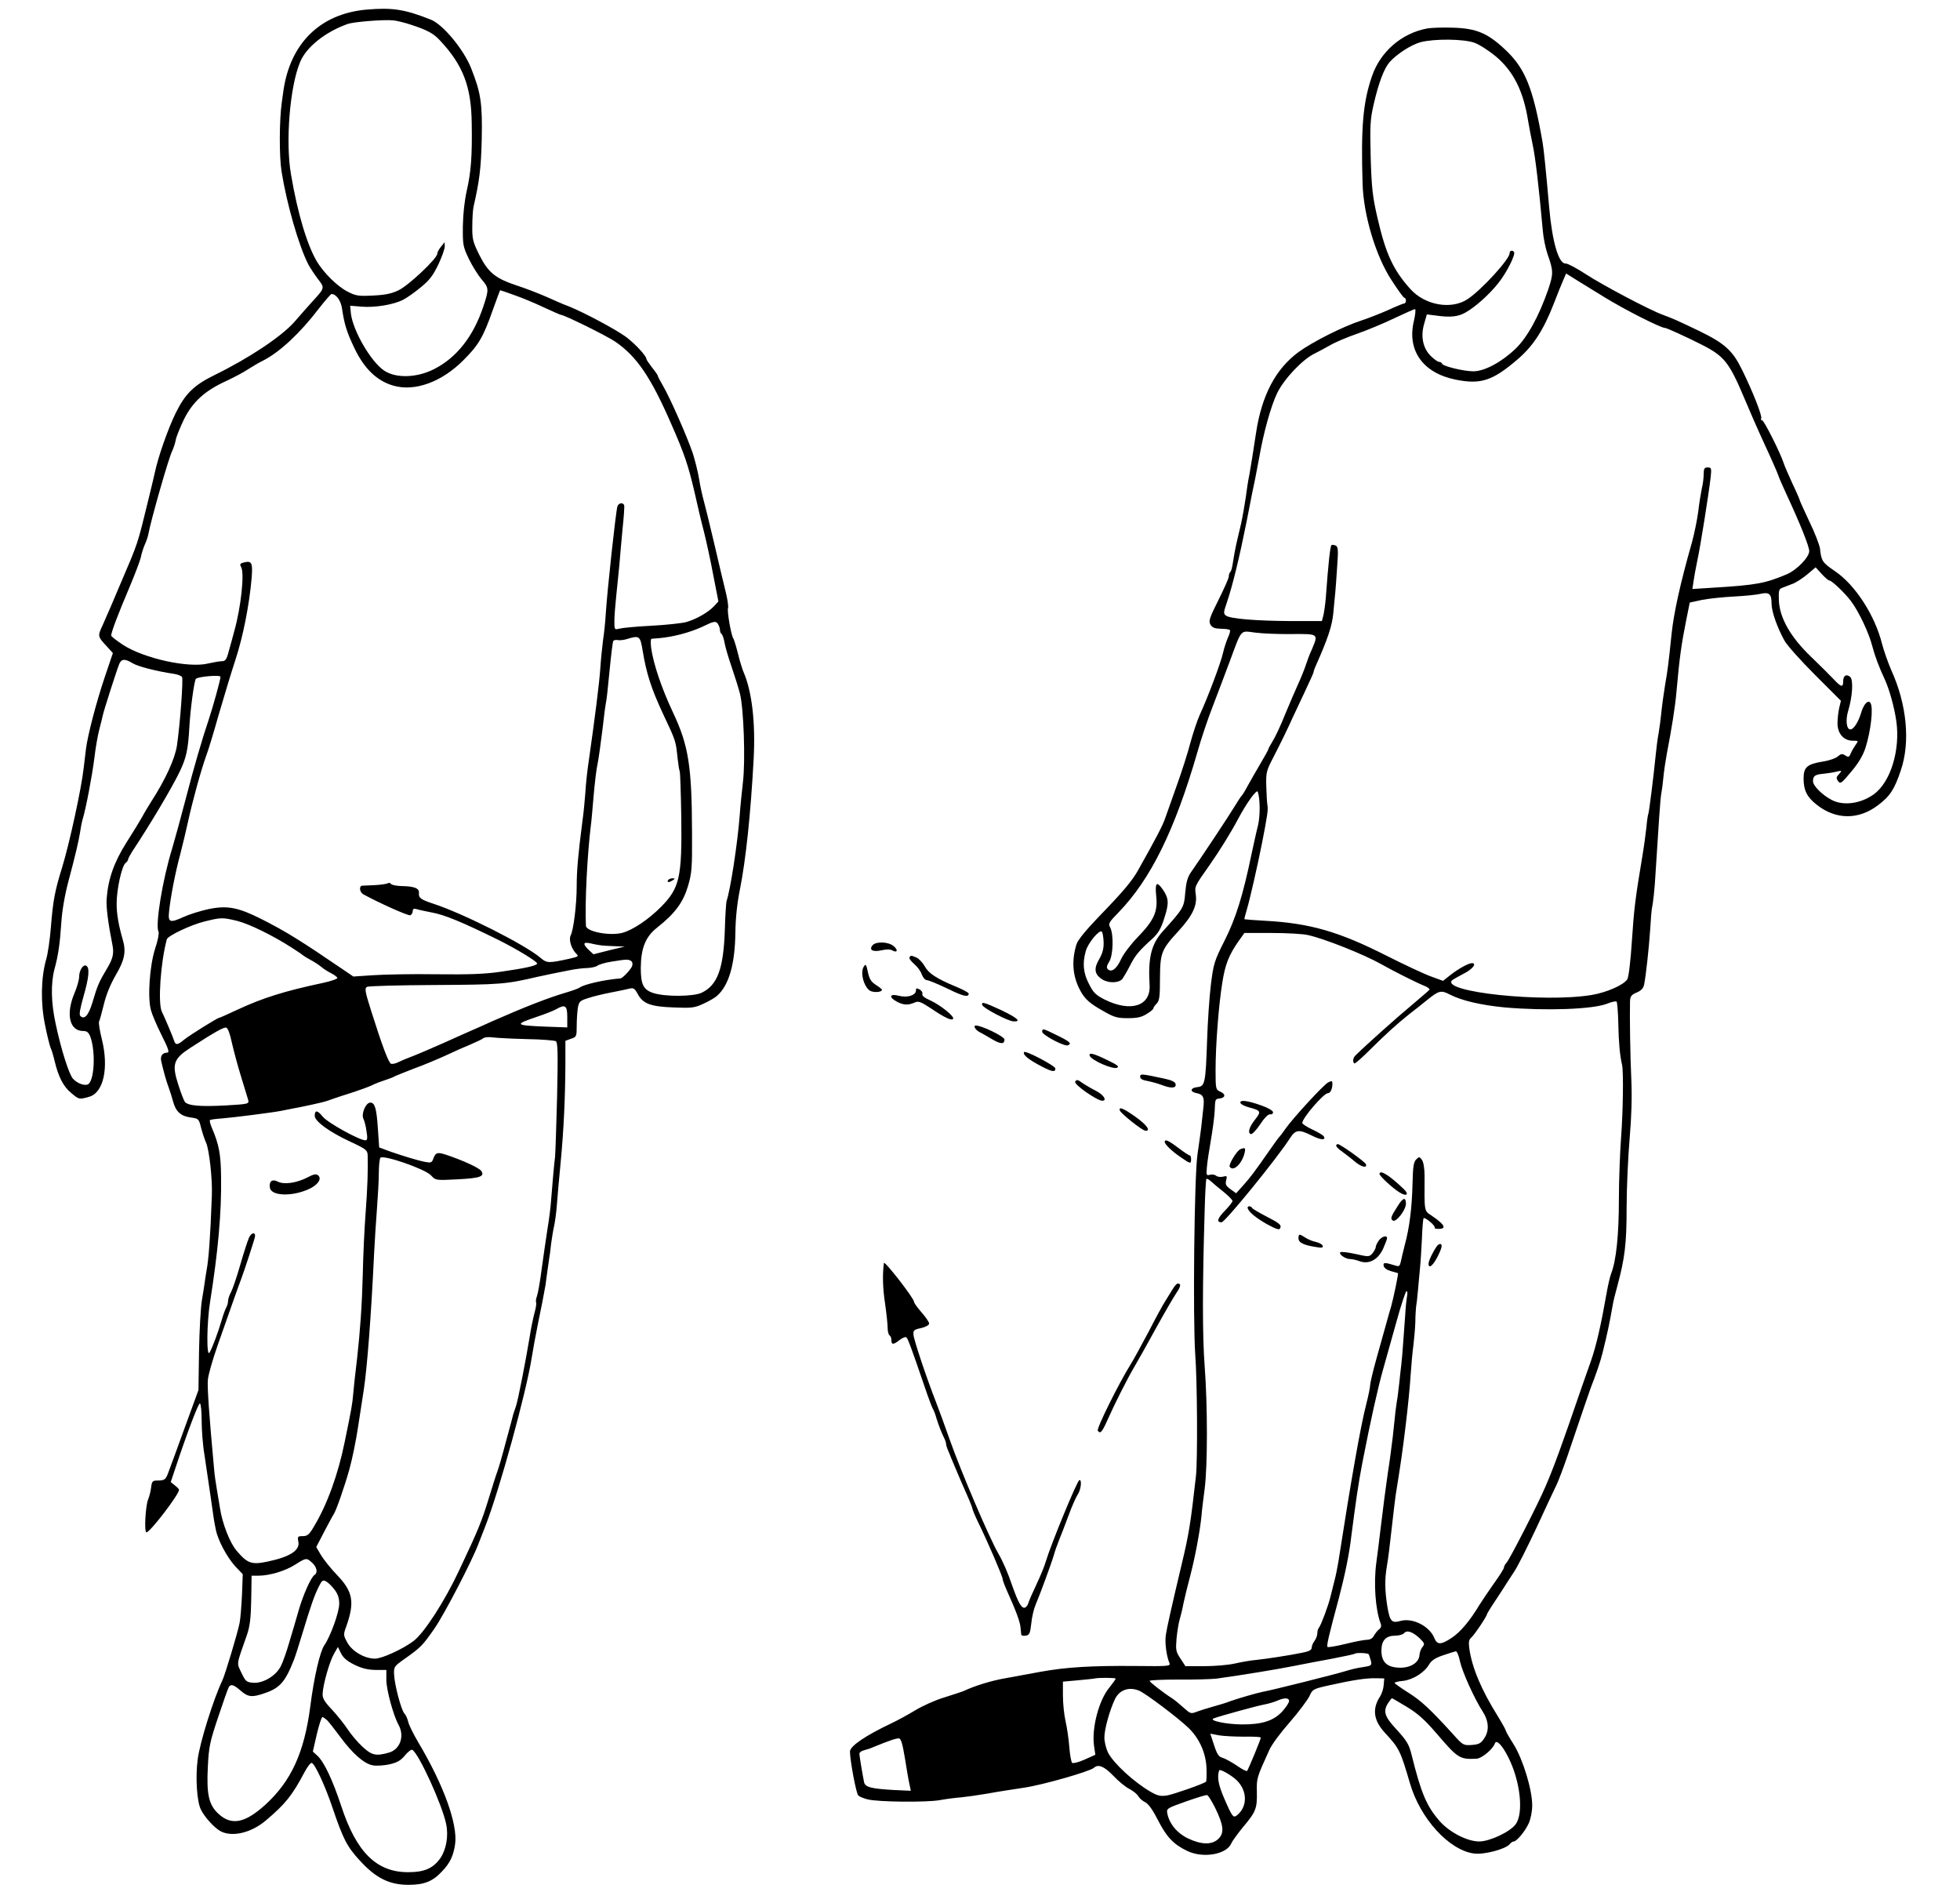 <?xml version="1.0" standalone="no"?>
<!DOCTYPE svg PUBLIC "-//W3C//DTD SVG 20010904//EN"
 "http://www.w3.org/TR/2001/REC-SVG-20010904/DTD/svg10.dtd">
<svg version="1.0" xmlns="http://www.w3.org/2000/svg"
 width="1040pt" height="1004pt" viewBox="0 0 1040 1004"
 preserveAspectRatio="xMidYMid meet">
<g transform="translate(0,1004) scale(0.1,-0.1)"
fill="#000000" stroke="none">
<path d="M1944 9989 c-244 -22 -403 -177 -440 -429 -2 -14 -6 -43 -9 -65 -13
-92 -14 -284 -1 -365 28 -174 91 -393 142 -493 9 -17 32 -52 50 -76 38 -49 38
-48 -26 -118 -25 -28 -69 -77 -98 -111 -68 -77 -240 -192 -422 -281 -110 -54
-157 -99 -208 -203 -40 -82 -93 -231 -111 -318 -6 -25 -19 -83 -31 -130 -62
-255 -56 -236 -152 -460 -22 -52 -46 -108 -53 -125 -7 -16 -25 -56 -39 -89
-29 -63 -30 -61 26 -121 l27 -30 -44 -130 c-44 -131 -90 -306 -99 -380 -3 -22
-8 -67 -12 -100 -12 -109 -76 -402 -114 -526 -39 -125 -49 -179 -60 -319 -5
-63 -16 -140 -25 -170 -28 -99 -30 -232 -6 -348 11 -56 25 -110 29 -120 5 -9
15 -42 22 -72 20 -84 47 -136 88 -169 41 -35 42 -35 95 -20 76 21 105 152 68
303 -12 48 -19 91 -15 97 3 5 14 46 25 90 12 51 35 107 64 157 47 80 55 124
36 188 -21 72 -33 138 -32 192 0 73 27 197 47 213 8 6 14 15 14 20 0 4 10 23
22 42 96 145 209 335 251 422 36 75 45 116 52 241 5 91 25 238 34 252 8 12
131 23 131 11 0 -15 -40 -159 -60 -219 -38 -113 -81 -260 -125 -430 -25 -96
-57 -213 -71 -260 -52 -168 -91 -409 -73 -443 4 -7 -3 -46 -17 -87 -30 -92
-42 -261 -23 -330 7 -25 31 -81 53 -125 42 -84 47 -100 31 -100 -23 -1 -35
-17 -30 -43 10 -45 26 -105 40 -142 7 -19 18 -53 24 -76 14 -52 41 -76 94 -83
41 -6 42 -7 54 -55 7 -27 19 -63 27 -80 16 -36 34 -195 30 -281 -8 -221 -17
-338 -28 -395 -3 -19 -8 -48 -10 -65 -2 -16 -9 -59 -15 -95 -6 -36 -13 -157
-15 -270 l-3 -205 -73 -200 c-40 -110 -78 -215 -85 -232 -15 -43 -21 -48 -58
-48 -27 0 -31 -3 -35 -35 -2 -19 -9 -48 -16 -65 -14 -34 -22 -175 -9 -175 19
0 173 201 173 226 0 3 -10 14 -22 23 l-22 18 23 69 c66 199 125 353 132 348 5
-3 9 -44 9 -92 0 -48 6 -130 15 -182 8 -52 22 -147 31 -210 20 -140 19 -136
29 -185 11 -57 60 -148 104 -196 l39 -41 -4 -109 c-3 -59 -8 -128 -13 -151
-10 -51 -77 -274 -91 -303 -47 -98 -120 -331 -131 -419 -13 -96 -4 -226 17
-267 21 -42 73 -98 105 -115 62 -32 162 -8 239 57 104 88 139 131 206 257 15
29 33 51 38 49 18 -6 72 -124 111 -240 55 -162 76 -205 145 -279 84 -92 156
-128 257 -128 84 0 129 18 179 72 42 44 60 82 69 145 14 105 -61 313 -195 538
-26 44 -51 94 -54 110 -4 17 -13 37 -21 45 -17 20 -52 153 -54 207 -2 40 1 43
56 82 86 61 94 69 157 159 52 74 201 361 235 452 7 19 24 62 37 95 76 196 215
703 245 890 6 39 21 122 34 185 21 103 27 132 40 205 1 11 6 45 10 75 4 30 9
62 10 70 2 8 6 40 9 70 4 30 11 73 16 95 5 22 12 74 15 115 3 41 12 143 20
225 16 167 24 339 25 522 l0 121 30 11 c29 9 30 13 30 68 0 32 3 75 6 95 6 34
11 39 53 52 25 9 80 22 121 30 41 8 86 17 100 21 21 5 28 1 44 -29 27 -51 69
-67 192 -71 94 -4 110 -2 157 20 29 13 61 32 72 42 63 56 95 168 97 337 1 74
9 153 24 227 31 155 57 397 73 694 10 192 -9 357 -54 460 -7 17 -21 62 -30
100 -10 39 -21 75 -25 80 -11 17 -33 144 -27 159 3 8 -3 48 -13 88 -10 40 -37
154 -60 253 -23 99 -48 200 -55 225 -7 25 -19 77 -25 115 -6 39 -22 102 -34
140 -29 86 -120 293 -158 358 -15 26 -28 50 -28 54 0 3 -13 22 -30 43 -16 21
-30 41 -30 45 0 17 -60 81 -109 118 -55 40 -218 127 -301 161 -25 9 -79 32
-120 51 -41 18 -113 46 -160 61 -111 37 -150 68 -197 162 -34 69 -38 84 -37
152 0 41 3 89 7 105 31 136 39 199 43 354 4 192 -4 248 -57 381 -39 98 -148
229 -211 255 -140 56 -207 66 -344 54z m236 -80 c86 -28 120 -46 154 -83 123
-131 167 -245 169 -441 3 -174 -4 -259 -26 -355 -12 -53 -20 -125 -21 -190 -1
-100 1 -109 32 -174 19 -39 50 -88 69 -110 37 -44 38 -51 8 -141 -53 -160
-142 -273 -263 -334 -91 -46 -202 -49 -264 -7 -70 47 -165 211 -176 302 l-4
42 60 -5 c70 -6 170 10 222 37 19 10 61 39 93 66 46 37 65 63 93 121 19 40 34
83 34 96 l-1 22 -19 -24 c-11 -13 -20 -30 -20 -38 0 -24 -151 -167 -205 -193
-37 -18 -71 -25 -135 -28 -77 -4 -92 -2 -136 21 -52 26 -125 98 -161 157 -53
88 -104 258 -139 465 -30 172 -6 468 49 597 33 79 134 159 252 201 32 11 189
24 240 19 17 -1 59 -11 95 -23z m550 -1435 c40 -14 110 -43 156 -65 46 -21 86
-39 89 -39 18 0 243 -111 290 -143 114 -78 189 -189 297 -437 71 -161 90 -220
123 -360 14 -63 36 -158 50 -210 13 -52 36 -157 50 -233 l27 -138 -23 -25
c-32 -34 -98 -71 -150 -85 -24 -6 -107 -15 -184 -19 -77 -4 -152 -11 -167 -15
-28 -7 -28 -7 -28 41 0 27 5 87 10 134 5 47 12 118 16 158 3 40 11 127 17 192
7 65 11 124 9 129 -6 17 -30 13 -36 -6 -9 -32 -54 -445 -62 -573 -2 -36 -8
-96 -14 -135 -5 -38 -12 -108 -15 -155 -6 -82 -28 -256 -60 -480 -9 -58 -17
-136 -19 -175 -3 -38 -9 -108 -16 -155 -22 -171 -30 -257 -30 -342 0 -97 -17
-233 -32 -261 -11 -22 3 -69 28 -95 16 -16 15 -17 -32 -28 -114 -25 -122 -25
-157 5 -83 70 -408 234 -567 286 -67 22 -80 31 -77 58 2 24 -24 35 -95 36 -26
1 -50 6 -53 11 -4 6 -11 7 -17 4 -6 -4 -36 -8 -67 -10 -31 -1 -62 -3 -68 -3
-20 -1 -15 -35 5 -46 90 -49 239 -115 249 -111 7 3 13 13 13 22 0 12 6 15 23
10 12 -4 47 -11 77 -17 68 -12 162 -51 355 -146 98 -49 205 -114 205 -125 0
-11 -62 -25 -189 -43 -85 -13 -172 -16 -345 -14 -127 2 -278 -1 -336 -5 l-105
-7 -56 38 c-220 150 -303 202 -432 267 -123 62 -181 73 -279 53 -43 -9 -103
-28 -134 -42 -72 -33 -83 -29 -77 27 7 74 33 209 60 308 13 52 31 125 39 163
25 116 71 282 98 357 10 25 40 124 67 220 28 96 68 228 89 292 39 118 73 289
85 429 7 84 1 95 -41 85 -21 -6 -23 -9 -14 -26 18 -33 -2 -214 -36 -335 -7
-27 -20 -75 -29 -106 -12 -48 -19 -57 -37 -57 -13 0 -45 -6 -73 -12 -103 -26
-340 26 -453 99 -34 23 -62 44 -62 49 0 18 39 120 94 249 31 73 59 148 63 165
3 18 13 49 21 68 9 19 17 44 19 55 11 65 108 407 127 443 7 15 16 42 19 60 4
19 24 67 44 109 46 91 109 149 220 200 43 20 96 48 118 63 22 14 60 37 85 49
85 44 193 144 292 274 33 42 63 77 67 77 25 0 50 -35 56 -78 12 -82 25 -125
67 -212 51 -106 118 -171 205 -196 114 -33 257 19 373 136 79 79 104 121 154
263 21 59 39 107 40 107 2 0 35 -11 76 -26z m1090 -1775 c0 -10 4 -20 9 -23 5
-4 12 -25 16 -48 4 -23 21 -80 37 -126 16 -47 36 -110 44 -141 20 -77 30 -355
16 -472 -6 -52 -14 -130 -17 -174 -11 -147 -50 -401 -70 -456 -2 -8 -7 -77 -9
-154 -7 -205 -39 -292 -123 -332 -45 -21 -196 -22 -258 -1 -51 17 -65 45 -65
133 1 104 25 165 86 213 95 75 138 133 164 219 21 71 23 96 22 283 -1 355 -18
464 -101 640 -60 127 -104 257 -116 343 -3 26 -3 47 2 48 4 0 22 2 38 3 74 6
165 30 230 60 62 30 71 32 83 18 6 -9 12 -24 12 -33z m-410 -111 c20 -122 46
-202 108 -335 69 -146 68 -145 77 -233 4 -36 9 -68 12 -73 2 -4 6 -114 8 -245
4 -317 -9 -373 -106 -472 -67 -68 -151 -124 -206 -139 -67 -18 -192 6 -194 37
-6 123 7 375 26 531 3 19 9 91 15 160 6 69 15 145 21 169 5 24 16 103 25 175
8 73 17 139 19 147 3 8 11 84 19 167 8 84 17 157 20 162 3 5 14 7 24 5 9 -2
31 0 47 5 68 21 72 18 85 -61z m-2706 -67 c28 -17 124 -42 218 -56 21 -3 40
-11 44 -17 7 -11 -10 -247 -27 -363 -10 -69 -61 -181 -136 -297 -15 -24 -37
-60 -48 -81 -11 -20 -49 -82 -84 -137 -65 -103 -97 -192 -105 -297 -4 -41 8
-133 30 -243 10 -48 4 -75 -29 -130 -42 -70 -50 -89 -76 -177 -21 -70 -43 -95
-65 -73 -7 7 -1 39 17 103 29 100 34 152 15 163 -16 10 -38 -24 -38 -58 0 -16
-11 -55 -25 -88 -47 -111 -26 -200 46 -200 21 0 29 -7 39 -32 29 -83 20 -238
-15 -252 -20 -7 -56 7 -78 31 -21 24 -63 155 -92 293 -24 110 -26 212 -6 288
20 72 29 136 36 242 4 66 18 148 37 220 40 150 55 216 63 265 3 22 9 54 14 70
17 56 50 229 62 325 6 52 18 120 26 150 8 30 16 63 18 73 6 29 77 249 88 275
12 27 30 28 71 3z m555 -1367 c66 -17 188 -77 291 -143 30 -19 57 -38 60 -41
3 -3 21 -14 40 -24 19 -10 44 -27 55 -36 11 -10 35 -25 53 -34 17 -9 32 -20
32 -25 0 -5 -35 -17 -77 -26 -203 -43 -320 -80 -451 -141 -51 -24 -96 -44 -99
-44 -9 0 -158 -93 -186 -116 -34 -29 -46 -30 -53 -6 -6 20 -52 128 -65 154
-22 44 -7 261 26 384 5 19 127 77 200 95 89 22 95 22 174 3z m1926 -129 c11
-2 45 -4 75 -5 l55 -2 -83 -20 -83 -21 -25 23 c-33 32 -31 44 9 35 17 -4 41
-9 52 -10z m163 -83 c8 -5 10 -16 6 -28 -8 -19 -50 -64 -62 -65 -87 -7 -195
-32 -217 -49 -5 -4 -35 -15 -65 -24 -102 -30 -222 -77 -395 -153 -44 -20 -93
-42 -110 -49 -16 -7 -84 -37 -150 -67 -66 -29 -142 -62 -169 -72 -27 -10 -60
-24 -74 -31 -13 -7 -30 -10 -37 -8 -13 5 -47 95 -105 279 -33 104 -36 121 -23
129 9 5 172 9 362 10 346 2 374 4 541 43 36 8 74 16 85 18 11 2 47 9 80 16 33
7 79 13 101 13 23 1 48 7 55 13 8 6 41 16 74 21 80 13 88 13 103 4z m-338
-298 l0 -55 -112 4 c-168 7 -171 11 -50 52 42 14 88 32 102 40 49 28 60 21 60
-41z m-1779 -139 c10 -44 32 -125 49 -180 17 -55 34 -110 37 -121 5 -21 1 -22
-121 -29 -131 -7 -198 -2 -215 19 -5 6 -21 47 -35 91 -35 109 -26 137 63 195
133 86 176 110 191 108 9 -2 20 -31 31 -83z m1564 22 c77 -1 146 -7 154 -11
11 -7 12 -62 7 -295 -4 -157 -9 -302 -11 -321 -5 -36 -13 -131 -21 -230 -2
-30 -10 -98 -19 -150 -8 -52 -22 -148 -31 -214 -8 -65 -20 -130 -25 -143 -5
-14 -7 -28 -4 -33 2 -4 -1 -29 -9 -56 -7 -27 -19 -83 -25 -124 -21 -127 -61
-333 -73 -370 -7 -19 -13 -39 -15 -45 -1 -5 -18 -69 -38 -142 -19 -73 -40
-145 -46 -160 -6 -15 -26 -79 -45 -141 -38 -123 -53 -162 -157 -382 -77 -165
-186 -333 -242 -376 -57 -43 -168 -94 -205 -94 -55 0 -121 38 -147 85 -21 39
-22 42 -6 85 46 130 36 185 -48 273 -33 34 -71 82 -85 105 l-26 44 42 81 c24
45 46 87 50 92 13 18 58 147 84 240 14 50 35 151 46 225 11 74 25 162 30 195
18 118 39 387 55 725 3 63 10 169 15 235 5 66 10 152 10 190 0 39 4 75 8 82
12 19 238 -59 269 -93 25 -27 25 -27 140 -21 119 6 146 15 127 44 -10 16 -96
56 -186 86 -49 16 -57 13 -71 -26 -6 -15 -13 -17 -39 -12 -42 8 -117 31 -189
56 l-57 21 -7 101 c-7 107 -16 137 -40 137 -24 0 -49 -59 -37 -85 6 -12 14
-43 17 -69 6 -36 4 -46 -6 -46 -32 0 -202 94 -227 126 -27 34 -42 36 -42 4 0
-29 77 -85 184 -135 92 -43 96 -47 97 -78 2 -73 -1 -170 -11 -302 -6 -77 -13
-223 -15 -325 -4 -161 -14 -302 -30 -445 -12 -101 -17 -147 -21 -192 -4 -50
-9 -79 -45 -253 -35 -173 -93 -332 -162 -447 -26 -45 -36 -53 -60 -53 -27 0
-29 -2 -24 -29 10 -46 -44 -81 -163 -106 -85 -18 -107 -10 -164 57 -36 41 -77
146 -89 228 -3 19 -10 62 -16 96 -6 33 -13 83 -15 110 -26 281 -37 436 -33
474 2 25 25 106 51 180 62 177 116 330 126 355 15 39 71 210 73 224 4 26 -20
22 -32 -6 -7 -16 -28 -80 -46 -143 -18 -63 -40 -128 -49 -145 -9 -16 -16 -38
-16 -48 0 -9 -4 -25 -10 -35 -5 -9 -16 -39 -24 -67 -18 -62 -49 -145 -64 -171
-17 -29 -15 160 3 271 42 265 61 472 58 661 -1 119 -11 172 -48 258 -9 21 -14
40 -11 43 2 3 31 7 63 9 63 5 273 32 313 40 14 3 36 7 50 10 67 12 177 36 195
43 11 4 65 23 120 40 55 18 111 38 125 46 14 7 43 18 65 25 22 7 45 16 50 20
6 3 51 21 100 40 50 18 126 50 170 70 44 21 105 48 135 60 30 13 60 27 65 32
6 5 28 7 50 4 22 -3 103 -7 180 -9z m-1138 -2779 c24 -22 30 -52 13 -63 -19
-11 -61 -105 -85 -188 -13 -45 -35 -122 -50 -170 -14 -49 -34 -106 -45 -127
-26 -52 -95 -92 -147 -88 -35 3 -40 7 -62 53 -26 55 -28 37 29 200 16 47 21
87 23 187 l2 128 35 0 c60 0 143 25 195 58 60 38 62 38 92 10z m118 -142 c18
-23 25 -45 25 -75 0 -45 -47 -174 -79 -220 -23 -33 -55 -169 -75 -328 -32
-242 -101 -393 -238 -518 -107 -97 -178 -112 -247 -50 -53 48 -66 103 -58 254
5 104 11 131 55 262 27 81 52 152 56 158 11 18 26 13 63 -19 39 -34 60 -37
128 -13 80 27 109 60 155 178 5 11 25 74 45 140 45 149 63 200 87 248 16 32
21 36 38 27 11 -6 31 -25 45 -44z m105 -398 c40 -20 71 -27 113 -28 l57 0 0
-53 c0 -52 37 -188 65 -239 33 -59 8 -131 -53 -147 -67 -19 -89 -14 -138 31
-26 24 -61 65 -79 93 -18 27 -56 75 -84 105 -40 42 -51 61 -49 85 2 49 38 174
61 212 l20 35 16 -33 c12 -24 32 -42 71 -61z m-144 -295 c10 -10 41 -50 70
-89 65 -88 126 -142 172 -150 19 -4 58 -1 88 5 42 10 60 20 83 48 16 19 34 33
39 29 35 -21 158 -291 179 -392 14 -63 1 -136 -30 -182 -39 -55 -85 -75 -172
-75 -167 0 -274 106 -354 350 -46 139 -91 235 -127 268 l-24 22 21 92 c12 50
25 91 30 91 4 0 15 -8 25 -17z"/>
<path d="M3545 5370 c-8 -13 5 -13 25 0 13 8 13 10 -2 10 -9 0 -20 -4 -23 -10z"/>
<path d="M1631 3793 c-58 -30 -125 -39 -157 -22 -30 15 -47 2 -42 -32 6 -44
114 -49 204 -9 49 21 74 56 52 74 -10 9 -23 7 -57 -11z"/>
<path d="M7573 9889 c-135 -25 -248 -122 -293 -253 -48 -139 -59 -271 -50
-571 5 -167 70 -384 154 -512 33 -51 63 -93 68 -93 4 0 8 -7 8 -15 0 -8 -4
-15 -9 -15 -5 0 -42 -15 -83 -34 -40 -18 -104 -43 -143 -56 -99 -32 -261 -114
-335 -168 -122 -90 -195 -230 -225 -427 -16 -106 -27 -174 -35 -220 -6 -27
-15 -84 -20 -125 -6 -41 -17 -104 -25 -140 -9 -36 -20 -86 -26 -111 -5 -25
-12 -59 -14 -75 -8 -52 -11 -63 -18 -70 -4 -4 -7 -15 -7 -23 0 -9 -25 -65 -55
-125 -47 -94 -53 -111 -42 -130 9 -16 22 -21 55 -22 23 0 45 -3 48 -7 3 -3 -1
-20 -10 -39 -8 -18 -20 -54 -26 -80 -10 -49 -81 -238 -124 -331 -14 -31 -36
-98 -50 -149 -13 -51 -45 -151 -71 -223 -25 -71 -53 -150 -62 -175 -13 -39
-47 -104 -143 -275 -32 -58 -80 -115 -206 -245 -71 -74 -115 -127 -122 -150
-29 -94 -20 -181 29 -261 22 -34 46 -55 104 -88 67 -39 82 -43 140 -43 48 0
72 5 99 22 20 12 36 25 36 30 0 5 8 16 18 26 14 15 17 37 17 133 1 136 7 152
98 251 75 82 100 135 92 193 -6 45 -8 42 73 157 52 74 116 177 152 246 46 86
99 159 104 143 13 -37 13 -130 1 -179 -8 -30 -23 -100 -35 -155 -45 -217 -83
-338 -142 -455 -55 -109 -59 -123 -73 -235 -8 -66 -17 -199 -20 -295 -8 -229
-11 -244 -53 -248 -36 -4 -39 -24 -6 -31 39 -7 46 -22 39 -80 -3 -31 -8 -76
-11 -101 -3 -25 -12 -90 -20 -145 -17 -114 -25 -869 -12 -1060 11 -144 13
-562 4 -645 -28 -249 -37 -308 -76 -470 -54 -228 -79 -339 -84 -375 -6 -39 3
-110 19 -148 7 -17 -3 -18 -181 -16 -232 2 -367 -6 -504 -31 -58 -11 -141 -26
-185 -34 -71 -12 -160 -39 -220 -67 -11 -5 -58 -20 -105 -35 -47 -14 -116 -45
-155 -69 -38 -23 -95 -54 -125 -68 -137 -65 -220 -121 -220 -150 0 -46 33
-223 44 -233 6 -6 29 -16 51 -21 58 -14 311 -16 380 -4 33 6 85 13 115 15 30
3 93 12 140 20 47 9 133 22 192 31 98 14 350 86 373 106 22 21 55 7 102 -42
26 -28 65 -60 85 -70 21 -11 42 -28 48 -39 5 -10 22 -25 37 -32 17 -9 40 -41
68 -96 45 -89 83 -128 154 -162 84 -41 209 -19 234 39 6 14 36 55 65 90 66 79
73 96 71 185 -1 73 -2 71 66 221 12 28 61 94 108 147 47 54 93 116 104 137 18
39 19 40 108 60 127 28 193 38 245 37 l45 -1 -3 -35 c-1 -19 -10 -45 -18 -59
-45 -67 -36 -130 26 -196 74 -80 81 -94 131 -265 54 -188 208 -357 341 -374
52 -7 167 23 189 50 6 8 16 14 21 14 15 0 60 53 79 95 11 24 19 63 19 97 0 83
-49 244 -99 324 -23 36 -41 68 -41 72 0 4 -20 40 -44 79 -86 138 -136 256
-150 359 -4 31 -2 45 10 55 16 13 84 114 84 125 0 2 21 37 48 77 26 40 52 79
57 88 6 9 23 36 39 60 17 24 70 130 119 234 48 105 97 208 108 231 10 22 34
85 53 140 84 248 119 350 126 369 31 80 51 138 64 190 26 105 35 149 53 249 2
16 13 61 24 100 41 152 50 227 50 421 0 105 8 269 16 365 10 116 13 220 9 310
-6 125 -9 341 -7 417 1 27 7 35 35 47 24 10 36 22 40 43 9 44 25 188 32 291 3
52 7 99 8 105 8 38 16 113 20 187 16 255 26 408 31 430 3 14 8 52 11 85 3 33
12 92 19 130 24 123 44 248 50 320 17 189 26 254 53 389 l18 89 64 14 c36 7
112 15 169 18 57 3 120 9 141 14 47 11 60 0 60 -51 0 -42 29 -125 68 -196 14
-26 88 -108 163 -183 l137 -137 -9 -38 c-5 -22 -9 -58 -9 -82 0 -54 33 -92 81
-92 31 0 31 0 15 -22 -9 -13 -21 -33 -26 -46 -8 -19 -12 -21 -29 -10 -16 10
-23 9 -39 -5 -11 -10 -45 -22 -77 -27 -87 -14 -105 -30 -105 -91 0 -62 18 -98
69 -138 101 -81 223 -82 326 -3 64 48 87 84 121 185 51 150 32 350 -51 532
-17 39 -39 102 -49 140 -38 151 -142 312 -250 385 -66 45 -72 53 -79 120 -3
19 -27 83 -56 142 -28 60 -51 110 -51 113 0 3 -17 43 -39 89 -21 46 -42 94
-46 107 -17 54 -105 229 -115 229 -6 0 -8 5 -5 10 7 12 -45 143 -101 257 -51
104 -92 141 -230 208 -121 58 -133 63 -194 86 -66 24 -315 155 -405 214 -49
32 -98 58 -108 57 -37 -2 -71 116 -87 298 -16 184 -29 313 -35 345 -51 292
-93 395 -203 496 -89 83 -149 108 -268 112 -55 2 -118 0 -141 -4z m251 -76
c27 -10 78 -43 114 -73 93 -79 146 -184 171 -345 5 -27 15 -84 24 -125 14 -66
32 -217 53 -450 3 -41 15 -99 26 -130 31 -88 31 -102 3 -186 -49 -141 -110
-253 -173 -314 -74 -71 -165 -120 -224 -120 -51 0 -162 27 -166 40 -2 6 -9 10
-16 10 -7 0 -26 14 -43 30 -43 42 -56 105 -36 173 l14 49 47 -6 c77 -11 119
-7 160 17 51 29 125 95 173 156 42 52 91 149 83 163 -8 13 -24 9 -24 -6 0 -31
-146 -191 -221 -242 -87 -59 -228 -34 -306 53 -92 103 -130 187 -174 377 -26
112 -31 158 -36 321 -4 169 -3 200 16 282 26 113 55 190 84 223 38 43 114 92
164 106 73 19 228 18 287 -3z m688 -1349 c105 -65 300 -164 323 -164 9 0 108
-45 193 -88 123 -62 148 -95 232 -295 21 -51 67 -156 103 -234 36 -77 68 -151
72 -163 4 -13 24 -59 45 -104 72 -155 120 -275 120 -300 0 -32 -65 -99 -117
-122 -116 -49 -162 -58 -393 -72 l-110 -7 6 40 c3 22 12 72 20 110 16 72 60
349 71 443 5 48 4 52 -16 52 -17 0 -21 -6 -21 -35 0 -19 -4 -54 -10 -77 -5
-24 -14 -79 -19 -123 -6 -44 -21 -118 -34 -165 -61 -214 -95 -369 -107 -480
-18 -173 -21 -194 -35 -275 -7 -44 -16 -107 -19 -139 -3 -33 -10 -85 -15 -115
-6 -31 -12 -81 -15 -111 -12 -120 -36 -312 -40 -319 -2 -3 -7 -35 -10 -71 -4
-36 -13 -103 -21 -150 -38 -227 -45 -284 -56 -453 -7 -106 -17 -190 -24 -202
-19 -31 -111 -71 -190 -84 -255 -42 -802 16 -740 78 6 5 34 21 63 36 46 23 70
55 42 55 -18 0 -72 -30 -114 -63 l-39 -31 -63 23 c-34 12 -141 62 -236 110
-255 129 -407 173 -648 186 -57 3 -105 7 -107 8 -1 2 5 25 13 52 16 53 57 234
80 350 28 143 34 181 29 203 -2 12 -5 58 -6 101 -2 73 1 83 37 152 41 80 76
151 104 214 10 22 39 83 64 136 25 53 46 99 46 103 0 5 6 22 14 39 61 137 85
208 91 277 4 41 8 89 10 105 2 17 6 78 10 137 7 95 5 108 -9 114 -9 4 -19 4
-21 2 -7 -6 -17 -98 -30 -278 -3 -36 -9 -78 -13 -95 l-8 -30 -165 0 c-183 1
-322 12 -344 29 -14 10 -13 18 5 70 31 92 66 236 105 431 19 99 39 200 45 225
5 25 14 74 21 110 23 134 63 277 96 345 38 77 136 180 200 210 20 10 57 30 82
44 25 15 89 42 141 60 52 18 141 55 197 82 57 27 107 49 111 49 5 0 2 -29 -6
-64 -37 -155 48 -275 221 -310 134 -27 196 -7 330 108 83 71 137 155 192 296
18 47 40 102 49 122 l16 37 59 -37 c33 -20 97 -60 143 -88z m1195 -1504 c13 0
85 -69 115 -110 41 -54 95 -169 112 -236 14 -54 37 -115 67 -179 24 -52 50
-145 61 -220 22 -154 -30 -324 -119 -389 -69 -50 -162 -63 -224 -30 -50 26
-99 75 -99 99 0 29 11 36 58 40 20 2 51 7 67 11 29 7 30 6 13 -13 -15 -16 -16
-22 -5 -37 12 -17 18 -13 70 50 39 46 63 87 76 128 28 89 42 211 26 236 -12
20 -36 -5 -50 -53 -15 -49 -39 -87 -57 -87 -20 0 -26 49 -12 96 24 79 29 167
11 183 -21 17 -37 6 -37 -25 0 -33 -11 -30 -52 14 -19 20 -73 74 -120 119
-107 103 -165 204 -169 297 -2 51 0 61 17 67 10 4 34 13 52 20 19 6 54 29 80
50 l46 39 32 -35 c17 -19 36 -35 41 -35z m-2854 -284 c144 1 143 2 109 -79
-11 -23 -25 -60 -32 -82 -7 -22 -25 -67 -40 -100 -15 -33 -47 -107 -71 -165
-23 -58 -53 -122 -66 -142 -13 -21 -23 -40 -23 -43 0 -3 -19 -38 -43 -78 -23
-39 -53 -92 -67 -117 -13 -25 -27 -47 -30 -50 -4 -3 -22 -30 -40 -60 -30 -50
-170 -261 -230 -347 -19 -27 -26 -54 -31 -109 -6 -78 -9 -83 -117 -203 -63
-69 -81 -141 -72 -288 6 -111 -100 -145 -239 -76 -47 24 -60 37 -83 83 -30 58
-35 109 -17 173 11 43 73 117 85 104 5 -4 9 -29 10 -55 1 -34 -5 -58 -23 -90
-30 -50 -26 -81 14 -107 34 -23 91 -21 109 2 7 10 26 42 41 72 28 54 46 76
119 142 30 28 45 53 62 108 26 79 24 106 -9 153 -32 45 -41 35 -34 -36 9 -83
-11 -128 -99 -219 -36 -37 -76 -90 -88 -117 -23 -51 -51 -71 -70 -52 -8 8 -5
19 7 39 22 33 25 145 6 182 -11 20 -8 27 43 79 172 177 300 438 420 853 19 68
56 178 82 244 25 66 66 173 90 238 64 173 54 161 132 151 37 -5 124 -9 195 -8z
m87 -1597 c88 -19 300 -104 390 -155 67 -38 191 -100 227 -114 18 -7 30 -16
28 -21 -3 -4 -47 -42 -98 -85 -76 -63 -237 -207 -293 -262 -15 -14 -18 -34 -8
-44 3 -4 42 31 87 76 79 78 135 130 208 188 19 14 60 47 91 72 62 50 74 54
120 30 63 -33 168 -57 293 -69 218 -19 468 -10 543 20 24 10 46 14 50 11 3 -4
8 -58 9 -119 2 -98 8 -166 20 -217 8 -37 5 -248 -5 -380 -6 -80 -12 -231 -12
-335 0 -186 -14 -323 -41 -392 -6 -15 -17 -62 -24 -103 -30 -171 -55 -280 -83
-360 -17 -47 -39 -112 -51 -145 -107 -313 -147 -421 -191 -523 -40 -94 -188
-382 -206 -403 -8 -8 -14 -20 -14 -26 0 -6 -24 -44 -53 -84 -29 -41 -63 -92
-77 -114 -51 -85 -100 -143 -146 -174 -59 -39 -78 -39 -94 0 -26 62 -115 107
-179 89 -47 -13 -56 -3 -70 79 -13 85 -14 140 -2 212 6 30 17 122 26 204 9 83
19 161 21 175 25 154 36 229 53 370 11 91 23 210 26 265 4 55 10 127 15 160 4
33 9 88 10 122 0 34 3 70 4 80 2 10 7 50 10 88 3 39 9 93 11 120 3 28 7 97 10
154 2 56 6 105 9 108 3 3 19 -6 35 -20 16 -13 27 -28 24 -31 -4 -3 6 -6 20 -6
45 0 33 23 -36 70 -41 27 -39 17 -38 211 0 41 -6 74 -14 85 -13 18 -15 18 -31
2 -13 -13 -17 -39 -19 -130 -3 -125 -16 -232 -41 -323 -8 -33 -18 -73 -21 -88
-5 -24 -9 -28 -27 -22 -58 18 -68 18 -64 -1 2 -11 17 -22 38 -28 19 -5 36 -10
38 -11 3 -2 -23 -128 -36 -175 -6 -19 -18 -62 -27 -95 -9 -33 -32 -115 -51
-182 -19 -68 -34 -132 -34 -143 0 -11 -9 -55 -20 -98 -30 -115 -81 -404 -149
-842 -5 -30 -14 -75 -21 -100 -6 -25 -15 -61 -20 -80 -11 -48 -51 -153 -61
-165 -5 -5 -9 -18 -9 -30 0 -12 -7 -30 -15 -41 -8 -10 -15 -27 -15 -36 0 -12
-14 -20 -52 -27 -69 -14 -180 -31 -243 -38 -27 -2 -78 -11 -113 -19 -35 -8
-108 -14 -162 -14 l-100 0 -26 40 c-25 37 -26 46 -21 108 4 38 11 82 16 98 5
16 15 56 21 89 7 33 24 101 37 150 25 97 50 230 58 310 2 28 10 93 17 145 16
124 16 441 0 654 -12 160 -12 419 0 818 2 92 7 170 9 173 3 3 14 -3 25 -13 10
-9 40 -35 67 -56 26 -21 47 -43 47 -48 0 -5 -18 -28 -40 -51 -40 -41 -47 -62
-18 -62 18 0 296 341 364 448 29 44 47 46 115 12 47 -24 77 -26 63 -4 -3 6
-30 22 -60 36 -30 14 -54 30 -54 35 0 26 114 158 136 158 13 0 24 22 24 50 0
16 -3 17 -23 7 -24 -13 -186 -188 -227 -247 -13 -19 -27 -37 -30 -40 -4 -3
-28 -36 -55 -75 -78 -112 -101 -143 -140 -186 l-36 -40 -29 21 c-25 18 -29 26
-24 47 6 24 5 26 -17 20 -12 -3 -29 -1 -36 5 -7 6 -22 8 -33 5 -19 -5 -20 -2
-16 41 2 26 12 90 21 142 9 52 18 120 20 150 3 72 2 68 27 72 31 4 33 23 3 36
-24 11 -25 14 -25 115 0 129 16 343 36 465 15 96 35 146 87 220 l30 42 146 0
c80 0 166 -5 191 -11z m526 -1916 c-3 -16 -8 -62 -10 -103 -3 -41 -8 -109 -11
-150 -3 -41 -7 -93 -10 -115 -3 -22 -7 -62 -10 -90 -3 -27 -7 -61 -9 -75 -3
-14 -7 -47 -11 -75 -3 -27 -10 -90 -15 -140 -6 -49 -17 -135 -26 -190 -12 -84
-23 -166 -39 -300 -6 -49 -17 -143 -22 -175 -15 -110 -5 -251 23 -324 5 -12 2
-23 -8 -30 -8 -6 -20 -21 -27 -33 -7 -15 -21 -23 -38 -23 -14 0 -66 -10 -114
-22 -49 -12 -91 -19 -95 -16 -6 6 6 58 60 258 32 123 55 232 66 328 23 178 38
284 59 392 44 226 82 396 110 495 15 55 48 171 72 257 24 87 48 158 52 158 5
0 6 -12 3 -27z m66 -1814 c27 -27 29 -31 16 -47 -8 -9 -15 -28 -16 -42 -2 -41
-48 -70 -107 -68 -66 2 -95 30 -95 91 0 54 24 79 74 79 19 0 40 6 46 13 15 18
45 8 82 -26z m215 -124 c12 -55 77 -199 120 -265 33 -51 36 -102 9 -142 -18
-28 -29 -33 -67 -36 -44 -3 -47 -1 -99 57 -119 131 -169 178 -238 221 -39 25
-72 48 -72 51 0 4 20 9 45 11 52 6 113 44 138 87 13 22 33 35 75 49 31 11 62
20 67 21 6 0 16 -24 22 -54z m-484 38 c2 -5 7 -20 11 -34 6 -25 3 -27 -42 -34
-26 -3 -67 -13 -92 -21 -47 -15 -397 -103 -440 -110 -34 -7 -127 -34 -170 -49
-19 -8 -62 -21 -95 -30 -33 -9 -70 -21 -83 -26 -33 -13 -35 -12 -73 22 -19 17
-45 39 -59 48 -50 32 -119 86 -120 93 0 4 69 7 153 7 83 -1 175 2 202 5 137
19 320 49 405 66 52 10 147 29 210 40 63 12 117 24 119 26 7 7 70 4 74 -3z
m-1343 -129 c0 -3 -15 -24 -34 -48 -55 -66 -94 -214 -81 -308 l7 -48 -58 -26
c-31 -14 -61 -21 -65 -17 -5 5 -12 42 -15 83 -3 41 -12 103 -20 138 -8 35 -14
96 -14 137 l0 73 78 7 c42 4 82 8 87 9 18 6 115 5 115 0z m122 -63 c33 -12
213 -148 266 -200 58 -57 92 -135 94 -217 1 -35 0 -65 -3 -67 -12 -11 -172
-67 -207 -73 -34 -5 -50 -2 -89 21 -87 51 -194 149 -224 207 -10 21 -19 57
-19 80 0 44 28 144 56 203 23 48 72 67 126 46z m798 -56 c0 -8 -16 -33 -36
-55 -46 -50 -108 -70 -218 -69 -82 1 -175 21 -146 32 34 13 228 66 265 73 22
4 54 13 70 20 40 18 65 17 65 -1z m625 -31 c58 -35 96 -69 161 -145 110 -128
119 -134 208 -130 28 1 87 50 98 81 8 23 39 -9 71 -73 64 -126 83 -297 39
-356 -29 -40 -138 -91 -193 -91 -63 0 -157 48 -210 108 -69 79 -98 146 -150
356 -14 54 -24 70 -85 137 -58 63 -66 91 -38 134 9 14 18 25 20 25 2 0 37 -21
79 -46z m-862 -158 c48 1 87 -1 87 -5 0 -9 -67 -171 -73 -177 -3 -3 -28 10
-55 29 -28 19 -62 37 -75 41 -20 5 -29 18 -45 67 l-20 61 47 -9 c25 -4 85 -7
134 -7z m-1802 -111 c9 -55 19 -117 24 -138 l8 -38 -89 4 c-122 7 -153 15
-159 41 -8 39 -25 140 -25 152 0 6 11 15 25 18 13 3 37 11 52 18 81 33 119 46
133 45 11 -2 19 -29 31 -102z m1762 -121 c56 -56 57 -138 2 -184 -21 -17 -26
-11 -69 88 -31 71 -39 114 -27 149 4 10 66 -26 94 -53z m-116 -144 c46 -94 50
-134 19 -165 -34 -34 -90 -33 -162 1 -57 27 -99 77 -110 132 -5 27 -3 28 98
64 57 20 108 36 113 34 6 -1 24 -31 42 -66z"/>
<path d="M6582 4188 c3 -7 22 -17 44 -23 65 -17 67 -22 35 -63 -33 -41 -42
-73 -24 -79 7 -2 29 21 49 51 23 35 43 55 53 54 9 -2 16 3 16 11 0 8 -27 24
-65 37 -73 26 -114 30 -108 12z"/>
<path d="M7090 3961 c0 -5 15 -20 33 -32 17 -13 47 -35 65 -51 34 -29 67 -38
60 -15 -5 13 -136 107 -150 107 -4 0 -8 -4 -8 -9z"/>
<path d="M6582 3943 c-19 -7 -64 -82 -57 -93 18 -29 65 15 79 73 6 27 3 30
-22 20z"/>
<path d="M7320 3811 c0 -10 66 -72 104 -96 38 -25 56 -14 25 16 -77 74 -129
106 -129 80z"/>
<path d="M7415 3639 c-35 -54 -39 -66 -24 -75 17 -10 68 55 69 89 0 38 -16 34
-45 -14z"/>
<path d="M6620 3633 c1 -19 41 -53 101 -87 53 -29 68 -33 72 -22 7 18 -2 25
-81 66 -34 18 -65 36 -68 41 -6 11 -24 12 -24 2z"/>
<path d="M6890 3470 c0 -23 27 -36 92 -46 32 -6 40 -4 36 7 -2 7 -19 16 -36
20 -17 3 -43 14 -56 23 -32 21 -36 20 -36 -4z"/>
<path d="M7316 3458 c-9 -12 -16 -28 -16 -34 0 -7 -8 -21 -17 -33 -18 -20 -19
-20 -91 -4 -40 9 -76 13 -80 9 -10 -10 27 -36 52 -36 11 0 34 -5 52 -12 49
-17 97 9 124 69 11 25 20 49 20 54 0 17 -29 9 -44 -13z"/>
<path d="M7624 3428 c-22 -31 -44 -78 -44 -93 0 -28 23 -11 47 36 24 47 29 69
14 69 -5 0 -13 -6 -17 -12z"/>
<path d="M4630 5025 c-21 -25 1 -37 47 -27 25 6 47 6 57 0 28 -16 33 2 7 23
-28 23 -93 25 -111 4z"/>
<path d="M4826 4961 c-4 -5 8 -21 24 -35 17 -14 36 -39 41 -56 6 -16 18 -30
26 -30 9 0 58 -20 110 -45 86 -42 113 -48 113 -26 0 4 -30 21 -67 36 -104 43
-146 71 -166 108 -11 19 -30 40 -43 46 -30 13 -31 13 -38 2z"/>
<path d="M4583 4911 c-21 -34 4 -117 39 -130 23 -8 58 -4 58 8 -1 3 -15 15
-33 26 -25 16 -34 31 -42 68 -9 42 -11 45 -22 28z"/>
<path d="M4860 4785 c0 -26 -46 -40 -91 -28 -49 13 -55 -8 -9 -32 34 -18 60
-19 93 -4 20 9 32 5 85 -30 74 -50 110 -67 119 -57 11 11 -66 73 -120 98 -31
13 -46 26 -43 34 3 8 -4 18 -14 24 -16 9 -20 8 -20 -5z"/>
<path d="M5212 4708 c5 -17 137 -86 166 -87 43 -2 21 18 -64 59 -93 43 -108
47 -102 28z"/>
<path d="M5172 4589 c3 -8 13 -18 24 -24 11 -5 41 -23 67 -38 47 -28 67 -28
67 -2 0 13 -89 59 -138 72 -18 4 -23 2 -20 -8z"/>
<path d="M5530 4566 c0 -17 117 -79 136 -72 23 9 11 20 -59 54 -73 36 -77 37
-77 18z"/>
<path d="M5434 4458 c-9 -14 25 -41 97 -78 52 -27 69 -29 69 -9 0 14 -160 98
-166 87z"/>
<path d="M5782 4439 c8 -24 122 -74 145 -64 14 6 2 15 -52 41 -72 35 -99 42
-93 23z"/>
<path d="M6050 4327 c0 -11 13 -18 38 -22 20 -4 54 -13 75 -21 52 -20 79 -18
75 4 -2 12 -20 21 -63 30 -122 26 -125 26 -125 9z"/>
<path d="M5705 4301 c-8 -14 116 -101 144 -101 27 0 7 31 -31 51 -24 12 -55
30 -70 40 -30 22 -35 23 -43 10z"/>
<path d="M5942 4148 c6 -16 119 -107 136 -107 30 -2 7 31 -52 73 -65 46 -91
57 -84 34z"/>
<path d="M6180 3982 c0 -13 37 -49 84 -81 53 -37 56 -37 56 -11 0 11 -3 20 -7
20 -5 0 -32 18 -61 40 -51 39 -72 48 -72 32z"/>
<path d="M4690 3339 c-8 -63 -6 -134 6 -213 8 -55 14 -114 14 -132 0 -18 5
-36 10 -39 6 -3 10 -15 10 -26 0 -25 11 -24 44 2 16 12 31 18 36 13 9 -10 27
-59 92 -249 22 -66 44 -124 48 -130 4 -5 13 -28 19 -50 13 -41 27 -77 42 -107
5 -10 9 -23 9 -29 0 -6 6 -25 14 -42 7 -18 23 -57 36 -87 12 -30 38 -89 56
-130 19 -42 34 -80 34 -85 0 -4 13 -36 29 -69 52 -106 131 -290 131 -303 0 -7
11 -36 24 -65 46 -102 69 -163 71 -193 2 -16 3 -34 4 -38 1 -5 11 -7 24 -5 19
3 23 11 29 64 3 34 14 79 23 100 22 51 84 219 97 264 5 19 18 55 28 80 10 25
33 83 50 130 17 47 39 96 48 110 18 26 24 82 9 77 -12 -4 -149 -336 -178 -432
-6 -22 -28 -76 -49 -120 -21 -44 -41 -90 -44 -102 -4 -13 -14 -23 -21 -23 -17
0 -33 30 -65 120 -23 68 -49 127 -74 170 -49 86 -197 433 -256 600 -26 74 -59
164 -73 200 -47 119 -119 333 -120 359 -2 23 3 27 41 35 25 6 42 16 42 24 0 8
-18 34 -40 59 -22 25 -40 50 -40 56 0 19 -159 223 -160 206z"/>
<path d="M6224 3203 c-10 -16 -27 -44 -39 -63 -13 -19 -53 -93 -90 -165 -38
-71 -79 -147 -93 -169 -65 -104 -184 -344 -177 -356 12 -20 23 -8 50 53 38 86
106 221 145 287 18 30 68 120 112 200 44 80 93 164 108 187 26 38 29 53 9 53
-5 0 -16 -12 -25 -27z"/>
</g>
</svg>
